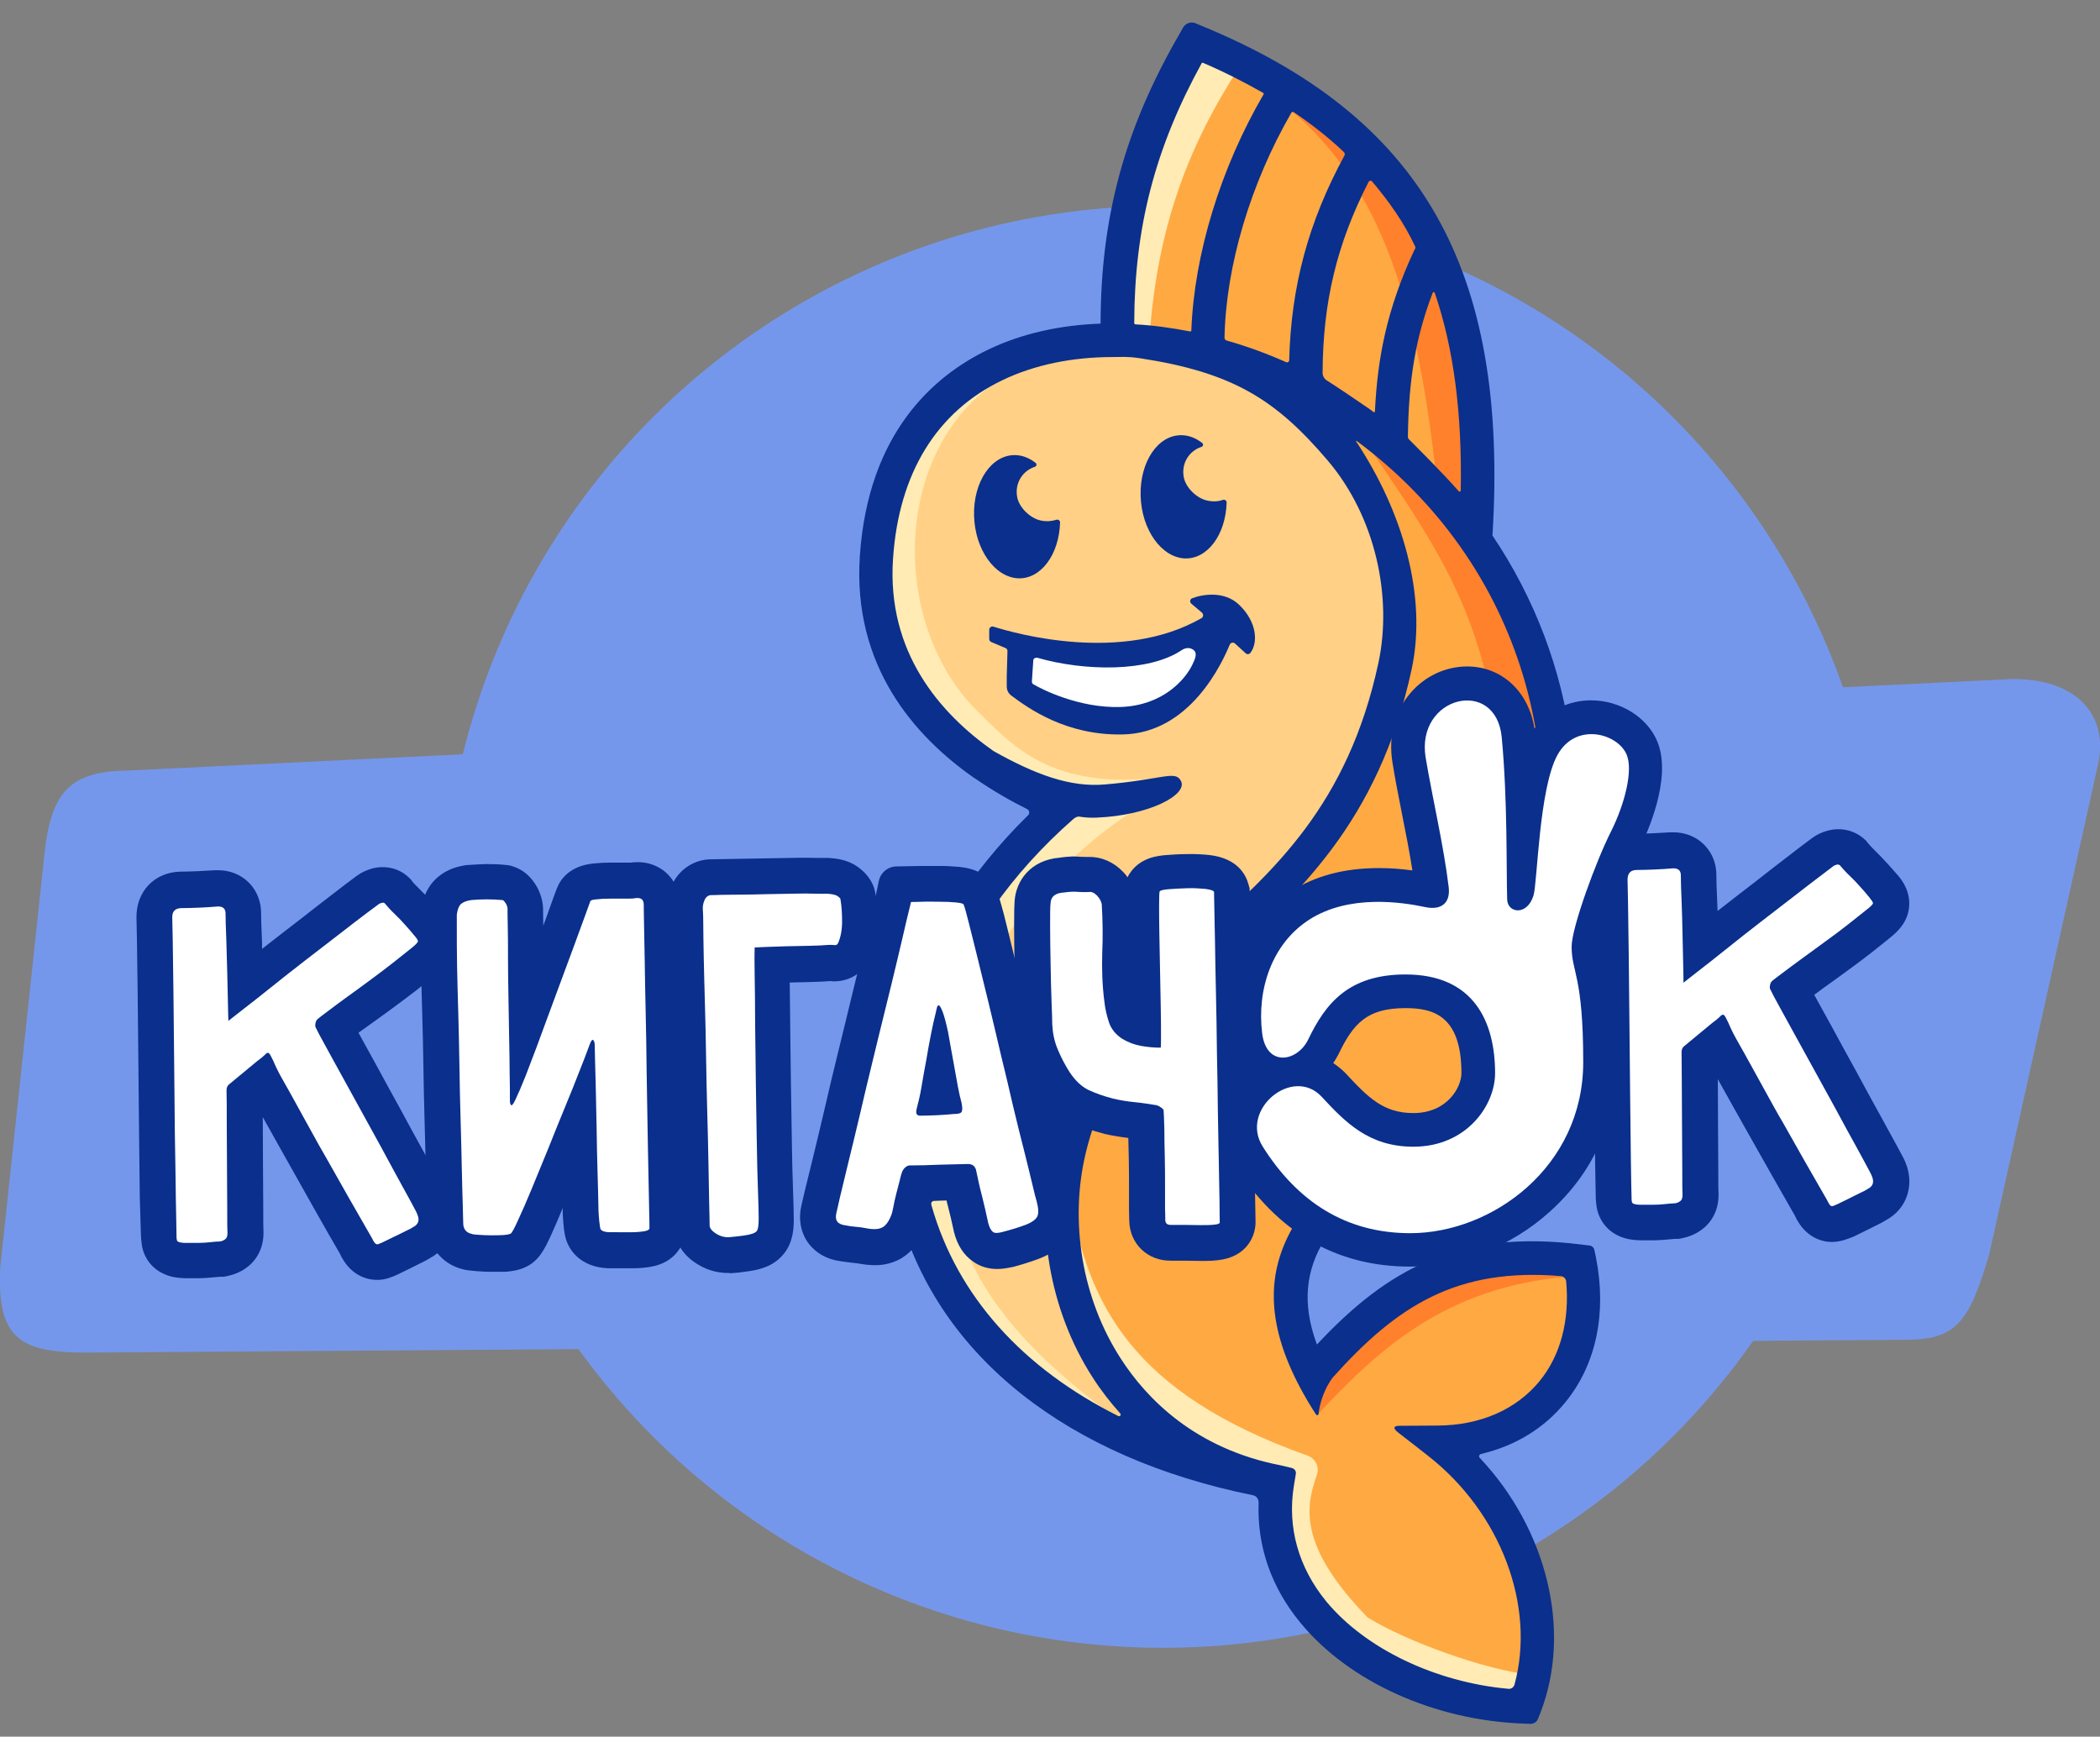 <?xml version="1.0" encoding="UTF-8"?> <!-- Generator: Adobe Illustrator 26.3.1, SVG Export Plug-In . SVG Version: 6.00 Build 0) --> <svg xmlns="http://www.w3.org/2000/svg" xmlns:xlink="http://www.w3.org/1999/xlink" id="_Слой_1" x="0px" y="0px" viewBox="0 0 886.3 733" style="enable-background:new 0 0 886.3 733;" xml:space="preserve"><rect x="0" y="0" width="886.3" height="733" fill="#808080" stroke="none"/> <style type="text/css"> .st0{fill:#7597EB;} .st1{fill:#FFA943;} .st2{fill:#FFEBB3;} .st3{fill:#FFD085;} .st4{fill:#FF812C;} .st5{fill:#0A2F8C;} .st6{fill:#FFFFFF;} </style> <g> <circle class="st0" cx="490.8" cy="391.2" r="304.3"></circle> <path class="st0" d="M803.6,565.5L36,570.9c-28.3,0-37.3-6.7-35.9-35.9l18.6-173.9c2.8-27.5,11.2-35.6,35.9-35.9l795-38.6 c28.1,0,40.2,16.3,35.9,35.9c-6.8,30.6-46,207.1-46,207.1C830.8,559,825.2,565.5,803.6,565.5L803.6,565.5z"></path> <g> <path class="st1" d="M468.4,144.1c7.7-65.5-1.4-81.1,43.2-128.4c76.6,49,115.8,105.2,109.7,205.8 C578.2,179.1,461.2,205.8,468.4,144.1z"></path> <path class="st1" d="M543.4,157c123.8,64.4,148.3,208.5,74.1,298.1c-65.5,58-85.2,77.5-65.4,131c27.4-40.6,58.7-62,113.4-52 c2.8,36.4-5.7,69.6-57.9,74.5c35,26.7,46.7,71.1,33.9,108.3c-100.2-11.4-100.7-51.6-101-93c-62.3-21-115.8-79-88.6-140.7 c28.7-65.2,120.5-132.7,129.4-175.4C590.6,263.2,604,229.4,543.4,157L543.4,157z"></path> <path class="st2" d="M525,25.5c-24.7,36.8-36.3,72-39.7,114.6c-4.9-0.2-14.7,4.4-14.6-0.5c0.7-59.4,21.6-102.9,33.5-122.3 C511.2,20.1,518.1,22.8,525,25.5L525,25.5z"></path> <path class="st3" d="M449.1,340.2c-60.3-16.2-82.5-51-81.4-96.3c1.9-76.6,46.5-114.6,131.8-94.6c83,19.5,100.6,70.9,83.9,144.1 c-21.8,95.7-118.2,111.8-136.6,195.7c-11.8,53.9,14.5,130.6,95.6,127.2C451,631.7,380,540.7,382.4,468.1 C384.9,390.2,407.1,398.6,449.1,340.2L449.1,340.2z"></path> <path class="st2" d="M481.1,340.6c-38.7,23.3-87.8,78.2-82,150.7c4.6,58.8,46.1,89.5,96.6,125.1c-66.7-36.5-98-34.1-108.8-106 c-10.6-70.9-1.7-113.2,62.8-164.9C459.6,340.3,470.8,343,481.1,340.6L481.1,340.6z"></path> <path class="st2" d="M418,163c-40.4,30.1-41.7,98-7.8,134.8c17.2,17,32.6,35.9,80.9,30.3c-23.2,7.4-33.5,17.7-68.8,2 C348.2,297.3,354.3,184.9,418,163L418,163z"></path> <path class="st2" d="M539.2,628.9c-77.3-26.7-97.2-94.3-87.5-123.4c7.5,45,26.2,82.6,100.2,108.9c3.3,1.2,5,4.7,3.9,8 c-4.5,13.1-8.5,29.5,21.4,60.3c16.5,10.2,50.4,22.4,69.2,24.2c-3.6,3.7-2,9.3-4.8,13.4C587.8,717.3,531.1,674.3,539.2,628.9 L539.2,628.9z"></path> <path class="st4" d="M522.6,31.8c63.2,33.1,76.3,105.4,83.7,170.4c6,4.4,12.3,13.1,18.2,17.6C622.9,145.4,608.1,76.7,522.6,31.8 L522.6,31.8z"></path> <path class="st4" d="M555.9,597.3c25.2-27,53.5-54.1,106.2-58.5c-54-11.4-92.7,28.3-105.4,46C558.9,581.7,554.5,592.6,555.9,597.3 L555.9,597.3z"></path> <path class="st4" d="M567.6,174.1c46.1,66.4,60.8,87,68.6,168.9c0.9,18.9,7.4,27.1,13.3,47.1c3.6-25.3,9.1-35,1.6-75.7 C638.4,246.2,622.8,222.4,567.6,174.1L567.6,174.1z"></path> <path class="st5" d="M673.6,530.9l-0.7-3.3c-0.2-1-1-1.8-2.1-1.9l-3.3-0.4c-51.8-6.5-81.8,10.2-111.7,42.2 c-13.2-35.7,8.8-55,37.6-80.1c22.5-19.6,48-41.9,59.7-76.3c22.1-64.9,12.6-132-23.3-185.2h0.1C636.8,113.3,600,49,506.9,10.8 l-2.4-1c-1.9-0.8-4,0-5.1,1.7l-1.3,2.3c-23.4,40.3-33.5,77.4-33.6,122.8c-17.2,0.6-33.4,4.2-47.5,11 c-22.7,10.9-50.6,34.9-54.1,87.1c-3.1,46.2,22.8,75.9,48.3,93.7l0,0c0.2,0.1,0.3,0.2,0.5,0.3c7.6,5.2,15.1,9.5,21.8,12.8 c1,0.5,1.2,1.9,0.4,2.6c-49.5,48.6-70.2,112.2-54.3,168.7c16.9,59.8,71,102.5,149.2,118.3c1.5,0.3,2.4,1.6,2.4,3.1 c-0.7,18.4,5.3,35.8,17.7,50.8c20.5,24.9,56.6,41.2,94.4,42.5l2.6,0.1c1.4,0,2.7-0.8,3.2-2.1l1-2.5c13.5-34.8,2.7-77.7-25.6-107.7 c-0.5-0.5-0.2-1.4,0.5-1.6c14.5-3.4,26.8-10.9,35.7-21.9C673.6,576,678.2,554.4,673.6,530.9L673.6,530.9z M615.7,207.4 c-6.5-7.5-18.8-19.7-21.1-22c-0.2-0.2-0.4-0.6-0.4-1c0.3-24.4,3.3-42.1,10.5-60.9c0.1-0.3,0.6-0.3,0.8,0 c8.1,23.6,11.6,51.2,11,83.6C616.4,207.5,615.9,207.7,615.7,207.4L615.7,207.4z M516.8,142.5c0.6-30.2,10.9-64.9,28.2-94.9 c0.2-0.4,0.7-0.5,1.1-0.2c7.7,5.2,14.8,10.8,21.1,16.8c0.4,0.4,0.5,1,0.2,1.5c-15.2,28-22.5,55.1-23.3,86.4c0,0.6-0.7,1-1.2,0.8 c-8.3-3.7-16.8-6.8-25.3-9.2C517.1,143.5,516.8,143,516.8,142.5z M558.2,157.4c0.1-29.8,6-54.5,19.4-80.6c0.3-0.6,1.1-0.7,1.5-0.2 c7.1,8.4,13.5,17.4,18.2,27.5c0.1,0.3,0.1,0.5,0,0.8c-0.2,0.4-0.4,0.7-0.4,0.7c-11.7,25-15.5,45.7-16.6,67.7 c0,0.8-0.3,0.9-0.9,0.4s-1.1-0.8-1.6-1.2c-5.5-3.8-14.4-9.8-18.1-12.1C558.8,159.7,558.2,158.6,558.2,157.4L558.2,157.4z M507.7,26.5c9.1,3.9,17.5,8.2,25.4,12.7c0.2,0.1,0.3,0.4,0.2,0.6c-18.2,31.2-29.3,67.6-30.5,99.7c0,0.2-0.2,0.4-0.5,0.4 c-7.8-1.5-15.5-2.6-23.1-3c-0.3,0-0.5-0.3-0.5-0.6c0.1-40.4,8.8-73.8,28.4-109.5C507.2,26.5,507.5,26.4,507.7,26.5L507.7,26.5z M393.2,509c-15.5-54.8,7.4-117.4,59.8-163.3c0,0,1.4-1.3,2.7-1c2.4,0.4,4.8,0.5,7.1,0.4c22.2-0.9,38.7-9.7,35.6-15.5 c-2.4-4.6-7.6-0.6-32,1.5c-14.7,1.3-29.5-4.2-47.1-14.1c-22.5-15.8-45.1-41.6-42.4-81.2c2.4-36,18.4-62,46.1-75.3 c13.7-6.6,29.7-9.8,46.7-9.8c3.8,0,6-0.3,11.4,0.5c39.2,6,57.3,17.4,79.2,43.1c20.5,24.1,27.3,57.9,21.5,85.3 c-12.9,60.2-44.4,88.2-74.9,115.4c-26.9,24-52.4,46.6-62.4,88.3c-7.9,33-1.7,69.6,16.6,98c3.5,5.5,7.5,10.6,11.7,15.3 c0.5,0.5-0.1,1.4-0.8,1.1C431.6,577.5,404,547,393.2,509L393.2,509z M649.8,582.9c-9.8,12-25,18.7-43,18.8c0,0-13.6,0.1-16.2,0.1 c-2.7,0-2.7,1.2-0.3,3s12.2,9.5,12.2,9.5c31,24.1,45.7,63.7,36.7,96.7c-0.3,1.2-1.5,2-2.7,1.8c-30.7-2.8-60.2-16.9-76.7-36.8 c-11.8-14.4-16.6-31.4-13.7-49l0.8-4.9c0.2-1.1-0.5-2.2-1.7-2.5l-4.6-1.1c-36.3-7-56.8-28.3-67.6-45.1 c-16.3-25.2-21.8-57.8-14.7-87c9-37.4,31.8-57.6,58.1-81c30.7-27.3,65.5-58.3,79.4-123c6.6-31-3.9-66.6-23.4-96 c-0.2-0.2-0.1-0.5,0.3-0.2c69.2,51.4,95.1,138,67.1,220.3c-10.5,30.8-33.4,50.9-55.6,70.2c-35,30.6-68.1,59.4-28.8,120.3 c0.3,0.5,1.1,0.3,1.1-0.2c0.3-3,1.6-9.5,6-15.4c27.3-30.5,52.5-46.4,96.2-42.8c1.2,0.1,2.1,1,2.3,2.2 C662.5,557.2,658.7,572,649.8,582.9L649.8,582.9z"></path> <path class="st5" d="M439.3,219.7c-4.5-0.9-9.2-5.5-10-9.9c-1.1-5.9,2.3-11.1,7.5-12.8c0.7-0.2,0.9-1.2,0.2-1.7 c-2.5-1.9-5.3-3.1-8.3-3.2c-10.1-0.4-18,11.2-17.6,25.6c0.4,14.3,8.8,26,18.7,26.4c9.6,0.3,17.2-10.1,17.6-23.6 c0-0.8-0.8-1.4-1.6-1.1C443.8,220,441.6,220.2,439.3,219.7L439.3,219.7z"></path> <path class="st5" d="M509.6,211.3c-4.5-0.9-9.2-5.5-10-9.9c-1.1-5.9,2.3-11.1,7.5-12.8c0.7-0.2,0.9-1.2,0.2-1.7 c-2.5-1.9-5.3-3.1-8.3-3.2c-10.2-0.4-18,11.2-17.6,25.6c0.4,14.3,8.8,26,18.7,26.4c9.6,0.3,17.2-10.1,17.6-23.6 c0-0.8-0.8-1.4-1.6-1.1C514.1,211.7,511.9,211.8,509.6,211.3L509.6,211.3z"></path> <path class="st5" d="M419.3,264.5c9.5,3,54.4,15.6,87.8-3.6c0.8-0.5,0.9-1.6,0.2-2.3l-4.5-3.8c-0.8-0.7-0.6-2,0.4-2.3 c4.1-1.6,13.5-3.3,19.8,2.8c7.6,7.3,8,16.1,4.7,20.3c-0.5,0.6-1.4,0.7-2,0.1l-4.5-4.1c-0.7-0.6-1.8-0.4-2.2,0.5 c-3.1,7.5-16.7,37.5-45.4,37.9c-23.5,0.4-39.3-10.8-46.9-16.5c-0.9-0.7-1.8-2-1.8-3.7s0-4.4,0-4.4l0.3-10.6c0-0.6-0.3-1.1-0.9-1.3 l-5.9-2.5c-0.5-0.2-0.9-0.7-0.9-1.3v-3.9C417.5,264.9,418.4,264.2,419.3,264.5L419.3,264.5z"></path> <path class="st6" d="M436.1,278.7l-0.6,9c0,0.4,0.2,0.9,0.6,1.1c3.3,2,19.3,10.2,36.9,9.6s27.2-11.4,30.3-18c1-2.1,2.2-4.6,0.5-6 c-2.5-2-5.2,0.1-5.2,0.1c-13.8,9.2-40.8,8.9-60.9,3.1C436.9,277.5,436.1,278,436.1,278.7L436.1,278.7z"></path> </g> <circle class="st1" cx="589.7" cy="446.3" r="45"></circle> <g> <path class="st5" d="M159.4,540.2c-5.7,0.1-10.9-2.8-14.2-7.9c-0.6-0.9-1.2-1.9-1.6-2.9c-6.8-11.7-12.9-22.6-18.4-32.4 c-2.4-4.2-4.8-8.5-7.2-12.8c-2.4-4.3-4.6-8.2-6.6-11.8c-0.2-0.3-0.3-0.6-0.5-0.9c0,0.7,0.1,14.4,0.1,20.8c0,6.4,0.1,12.2,0.1,17.6 c0,5.2,0,8.6,0.1,10.2c0.1,6.3-2.6,11.8-7.5,15.2c-2.4,1.7-5.2,2.8-8.2,3.4l-1.2,0.2l-1.2,0c-0.1,0-0.7,0-2.6,0.2 c-2.2,0.2-4.4,0.4-6.6,0.4c-2.1,0-4,0-5.8,0c-3.9-0.1-6.7-0.7-9.3-2c-4.7-2.2-8-6.5-8.9-11.8c-0.2-1.2-0.3-2.5-0.4-3.8L59,505.4 c-0.1-7.8-0.2-16.6-0.3-26.4l-0.3-30.7c-0.1-10.7-0.2-20.5-0.3-29.3c-0.1-8.8-0.2-16.2-0.3-22.1l-0.2-9.5 c-0.2-11.1,7.6-19.3,18.6-19.5c2.4,0,4.8-0.1,7.3-0.2c2.5-0.1,5-0.3,7.3-0.4l0.4,0h0.4c5.3-0.1,10.1,1.8,13.6,5.4 c3.3,3.4,5.1,8.1,5,13.1c0,2.2,0.1,5.4,0.3,9.6c0.1,1.7,0.1,3.4,0.1,5.1c2.9-2.3,5.9-4.6,9-7c5.2-4,10-7.7,14.3-11.1 c4.4-3.4,8.2-6.3,11.3-8.7c2.7-2,4.2-3.2,5.2-3.9c2-1.5,4.3-2.6,6.9-3.3c1.3-0.3,2.6-0.5,3.9-0.5c4.4-0.1,8.4,1.5,11.5,4.5 l0.7,0.7l0.6,0.8c0.4,0.6,1.3,1.5,2.8,3c1.9,1.9,3.7,3.7,5.4,5.6c1.5,1.7,2.9,3.2,4,4.5c1.6,1.8,5.1,6,5.2,12.1 c0.1,8.1-5.5,12.6-8.6,15.1c-2,1.6-4.5,3.6-7.5,6c-3.1,2.4-6.5,4.9-10,7.5c-3.5,2.6-6.9,5-10.1,7.3c-1.4,1-2.7,1.9-3.9,2.8 l7.6,13.8c3.1,5.7,6.4,11.8,9.9,18.1c3.4,6.3,6.6,12.2,9.6,17.6c3,5.5,5.5,10,7.5,13.7c2.9,5.3,3.6,6.7,4,7.8 c3.8,9.4,0.4,19.4-8.4,24.1c-1.1,0.7-2.4,1.4-4.1,2.2l-4.8,2.4c-1.8,0.9-3.5,1.7-4.9,2.4C165.4,539,162.7,540.2,159.4,540.2 L159.4,540.2z"></path> <path class="st6" d="M96.4,430.9c0.7-0.6,2.8-2.2,6.1-4.8c3.4-2.6,7.3-5.7,11.8-9.3c4.5-3.6,9.4-7.5,14.6-11.5 c5.2-4,10-7.7,14.4-11.1c4.4-3.4,8.1-6.3,11.2-8.6c3.1-2.3,4.8-3.6,5.1-3.8c0.3-0.3,0.8-0.5,1.4-0.7c0.7-0.2,1.1-0.1,1.4,0.2 c1.1,1.3,2.4,2.8,4.1,4.4s3.2,3.2,4.6,4.8c1.4,1.6,2.7,3,3.7,4.3c1.1,1.2,1.6,2.1,1.6,2.5s-1,1.5-2.9,3c-2,1.6-4.4,3.5-7.3,5.8 c-2.9,2.3-6.1,4.7-9.6,7.3s-6.8,5-10,7.3c-3.1,2.3-5.9,4.3-8.1,6c-2.3,1.7-3.7,2.8-4.3,3.3c-0.4,0.3-0.8,0.8-1,1.6 c-0.2,0.8-0.2,1.3-0.1,1.8c0.6,1.3,2.1,4.2,4.5,8.5c2.4,4.3,5.1,9.4,8.3,15.1c3.1,5.7,6.4,11.7,9.9,18s6.7,12.2,9.6,17.6 s5.5,10,7.5,13.7c2,3.7,3.1,5.7,3.2,6.2c1.1,2.5,0.5,4.3-1.7,5.4c-0.7,0.5-1.9,1.1-3.4,1.8c-1.5,0.8-3.2,1.6-4.9,2.4 c-1.7,0.8-3.2,1.6-4.5,2.2c-1.3,0.6-2.1,0.9-2.4,0.9c-0.4,0-0.9-0.3-1.4-1.1c-0.3-0.4-0.5-0.9-0.7-1.3 c-6.9-11.9-13.1-22.9-18.8-33c-2.4-4.2-4.9-8.5-7.2-12.8s-4.6-8.2-6.5-11.8c-2-3.6-3.7-6.7-5.2-9.3c-1.5-2.6-2.4-4.5-2.9-5.5 c-0.9-2.1-1.6-3.6-2.1-4.5c-0.5-1-0.9-1.5-1.2-1.5c-0.4-0.1-0.9,0.2-1.5,0.9c-0.7,0.7-1.7,1.5-3.2,2.6c-2.1,1.7-4,3.3-5.8,4.8 s-3.8,3.1-5.8,4.8c-0.9,0.6-1.3,1.5-1.3,2.7c0.1,3.1,0.1,7.7,0.1,13.8s0.1,12.3,0.1,18.7c0,6.4,0.1,12.2,0.1,17.5 c0,5.3,0,8.8,0.1,10.4c0,1.2-0.3,2-1,2.5c-0.7,0.5-1.4,0.8-2.3,0.9c-0.9,0-2.2,0.1-3.9,0.3c-1.7,0.2-3.5,0.3-5.3,0.3 c-1.9,0-3.6,0-5.1,0c-1.6,0-2.6-0.2-3.2-0.5c-0.3-0.1-0.5-0.4-0.6-0.9s-0.1-0.9-0.1-1.3c-0.1-3.3-0.1-8.8-0.3-16.5 c-0.1-7.8-0.2-16.5-0.4-26.3c-0.1-9.8-0.2-20-0.3-30.7c-0.1-10.7-0.2-20.4-0.3-29.3c-0.1-8.9-0.2-16.3-0.3-22.2s-0.2-9.1-0.2-9.5 c-0.1-2.7,1.2-4,3.7-4.1c2.5,0,5.1-0.1,7.8-0.2c2.7-0.1,5.2-0.3,7.8-0.5c2.2,0,3.3,1,3.2,3.3c0,2.2,0.1,5.6,0.3,10.2 c0.1,4.6,0.3,9.3,0.4,14.2c0.1,4.9,0.2,9.3,0.3,13.3S96.3,429.8,96.4,430.9L96.4,430.9z"></path> <path class="st5" d="M209.9,536.8c-1.1,0-2.1,0-3.2,0c-2.1,0-4-0.2-5.8-0.3c-2.5-0.2-4.2-0.4-5.7-0.8c-8.9-2.3-14.7-9.7-14.9-19 c0-1-0.1-3.5-0.2-7.5c-0.1-4.2-0.3-9.3-0.4-15.6c-0.1-6-0.3-12.8-0.5-20.2c-0.2-7.5-0.4-15.2-0.5-23c-0.1-7.7-0.3-15.3-0.5-22.6 c-0.2-7.5-0.4-14.1-0.5-20c-0.1-6.1-0.1-11-0.1-14.8c0-3.7,0-5.8,0-6.4l0-1.1l0.1-1.1c0.7-5.6,2.8-10.2,6.3-13.5 c3.2-3,7.2-4.9,12.4-5.7l0.5-0.1l0.6,0c2.4-0.2,5-0.3,7.6-0.4c3,0,5.9,0.1,8.7,0.4l1.4,0.2l1.3,0.4c4.2,1.3,7.6,4.2,10.1,8.6 c2.2,4,2.7,7.7,2.6,10.5l0.1,5.9c1.3-3.6,2.5-6.7,3.4-9.4c1.5-4.1,2-5.6,2.4-6.5c1.5-3.8,5.4-9.2,15-10.3c2.1-0.2,4.5-0.4,7-0.4 c2.3,0,4.6,0,6.9,0c0.5,0,1,0,1.4,0c0.2,0,0.3,0,0.5,0l0.2,0c0.9-0.1,1.8-0.2,2.7-0.2c4-0.1,7.8,1.1,10.9,3.3 c2.7,1.9,7.1,6.4,7.2,14.7l2.4,136.4c0.1,6.9-4.4,14.7-14.8,16.4c-2.3,0.4-4.7,0.6-7.5,0.6c-2.2,0-4.4,0-6.4,0c-1.5,0-2.5,0-3.1,0 h-0.5l-0.5,0c-11.2-0.5-16.7-7.4-18-13.7c-0.3-1.4-0.7-3.6-1-9.3l0-0.3c0,0,0-1.5,0-2.1c-1.9,4.6-3.6,8.5-5.1,11.8 c-2.4,5.2-4.9,10.6-10.8,13.2c-3,1.4-6.1,1.7-8.5,1.9C212.1,536.8,211,536.8,209.9,536.8L209.9,536.8z"></path> <path class="st6" d="M220.6,457.1c0.6-1.3,1.7-4.1,3.3-8.4c1.6-4.2,3.5-9.1,5.5-14.7c2-5.5,4.2-11.4,6.5-17.6 c2.3-6.2,4.4-11.8,6.3-17c1.9-5.1,3.5-9.5,4.8-13.1c1.3-3.6,2-5.5,2.1-5.8c0.1-0.5,1-0.8,2.6-0.9c1.6-0.2,3.5-0.3,5.7-0.3 c2.1,0,4.3,0,6.3,0c2.1,0,3.5,0,4.4-0.2c1.2-0.2,2.1,0,2.7,0.4c0.6,0.4,0.9,1.3,0.9,2.6c0,0.6,0,3,0.1,7.2s0.2,9.5,0.3,16 c0.1,6.4,0.2,13.7,0.4,21.7s0.3,16.1,0.4,24.4c0.1,8.3,0.3,16.4,0.4,24.3c0.1,7.9,0.3,15,0.4,21.2s0.2,11.3,0.3,15.2 c0.1,3.9,0.1,6,0.1,6.3c0,0.6-0.7,1-2.2,1.3c-1.5,0.2-3.2,0.4-5.2,0.4c-2,0-3.9,0-5.8,0c-1.9,0-3.1-0.1-3.7,0 c-2.4-0.1-3.7-0.7-3.9-1.8c-0.2-1.1-0.5-3.4-0.7-7c-0.1-4.7-0.2-10.2-0.4-16.3c-0.2-6.1-0.3-12.4-0.4-18.9 c-0.1-6.4-0.3-12.7-0.4-18.9c-0.2-6.1-0.3-11.6-0.4-16.3c0-0.3-0.1-0.7-0.2-1.2c-0.2-0.5-0.4-0.8-0.7-0.8s-0.7,0.6-1.2,1.9 c-0.5,1.3-0.9,2.3-1.2,3.2c-0.4,1.2-1.5,3.9-3.1,8c-1.6,4.2-3.6,9.1-5.9,14.7s-4.7,11.5-7.2,17.8c-2.6,6.3-4.9,12-7.1,17.3 c-2.2,5.3-4.1,9.7-5.8,13.3c-1.6,3.6-2.7,5.5-3.1,5.6c-0.6,0.3-1.7,0.5-3.3,0.6c-1.6,0.1-3.3,0.1-5.1,0.1s-3.5-0.1-5-0.2 c-1.6-0.1-2.6-0.2-3-0.4c-2.4-0.5-3.6-2.1-3.6-4.6c0-1-0.1-3.6-0.2-7.8c-0.1-4.1-0.3-9.2-0.4-15.3s-0.3-12.8-0.5-20.3 c-0.2-7.5-0.4-15.1-0.5-22.9s-0.3-15.4-0.5-22.8c-0.2-7.4-0.4-14-0.5-19.9s-0.1-10.7-0.1-14.5c0-3.8,0-6.1,0-6.7 c0.3-2.1,0.8-3.5,1.7-4.4c0.9-0.8,2.3-1.4,4.4-1.7c2.1-0.2,4.3-0.3,6.6-0.3c2.3,0,4.5,0.1,6.6,0.3c0.5,0.1,0.9,0.7,1.5,1.6 c0.5,1,0.7,1.8,0.6,2.5c0,0.7,0,3,0.1,6.8s0.1,8.3,0.1,13.5c0,5.3,0.1,11,0.2,17.1c0.1,6.2,0.2,12,0.3,17.5 c0.1,5.5,0.2,10.4,0.2,14.4c0.1,4.1,0.1,6.8,0.1,8.1c0,0.4,0,1.4,0,2.9c0,1.5,0.3,2.2,0.7,2.2s1.2-1.2,2.2-3.6 C219,461,219.9,458.9,220.6,457.1L220.6,457.1z"></path> <path class="st5" d="M307.6,537.3c-5.3,0.1-10.5-1.6-15-4.9c-5.6-4.1-7.5-9.2-8.1-12.7l-0.2-1l-0.5-27.4 c-0.1-6.4-0.3-13.5-0.5-21.2c-0.2-7.8-0.4-15.7-0.5-23.6c-0.1-7.8-0.3-15.4-0.5-22.7c-0.2-7.5-0.4-14.1-0.5-19.9l-0.4-20.2 c-0.1-3.9,0.9-7.7,2.7-11.2c3.2-6,9.2-9.7,15.8-9.8l34.5-0.6c3.6-0.1,6.8-0.1,9.5,0c2.4,0,3.9,0,4.6,0h0.5l0.5,0 c3.3,0.2,8.1,0.7,12.4,3.7c5.3,3.8,7.1,8.1,7.6,11.6c0.6,3.5,0.9,7.5,0.9,11.8c0,5.7-1,10.8-3.1,15.3l-0.2,0.3 c-2.7,5.7-8.4,9.3-14.7,9.4c-0.6,0-1.2,0-1.8-0.1c-0.1,0-0.2,0-0.3,0c-2.3,0.2-5.1,0.3-8.6,0.4l-8.4,0.2c0.1,5.1,0.1,11,0.2,17.5 c0.1,7.8,0.2,16.1,0.3,24.8l0.4,25c0.1,8.1,0.3,14.7,0.5,20.3c0.2,6,0.3,9.8,0.3,11.6c0.1,4.6-0.3,10.5-4.2,15.3 c-4.3,5.4-10.6,6.8-15.2,7.4c-2.5,0.4-5,0.7-7.6,0.8C308.1,537.3,307.8,537.3,307.6,537.3L307.6,537.3z"></path> <path class="st6" d="M296.6,383.4c0-1.3,0.3-2.6,0.9-3.8c0.6-1.2,1.6-1.8,2.8-1.8c0.4,0,1.8,0,4.1-0.1c2.3,0,5.1-0.1,8.5-0.1 s7-0.1,10.9-0.2c3.9-0.1,7.5-0.1,11-0.2c3.5-0.1,6.5-0.1,9.1,0s4.3,0,5,0c2.2,0.1,3.8,0.5,4.6,1c0.8,0.6,1.2,1,1.2,1.3 c0.5,2.8,0.7,6,0.7,9.5s-0.6,6.6-1.7,9.1c-0.3,0.6-0.8,0.9-1.5,0.8c-0.8-0.1-1.5-0.1-2.2-0.1c-2.1,0.2-4.8,0.3-8.2,0.4 s-6.8,0.1-10.1,0.2s-6.3,0.2-8.8,0.3c-2.5,0.1-4,0.2-4.4,0.2c-0.1,1.9-0.1,5.8,0,11.7s0.2,12.7,0.2,20.5c0.1,7.8,0.2,16.2,0.3,25 s0.3,17.1,0.4,25c0.1,7.8,0.3,14.7,0.5,20.5c0.2,5.8,0.3,9.7,0.3,11.4c0,3-0.2,4.9-0.9,5.7s-2.5,1.4-5.4,1.8 c-2.1,0.3-4.2,0.5-6.3,0.7c-2.1,0.1-4.2-0.6-6.1-2c-1.2-0.9-1.9-1.8-2-2.8c0-1.8-0.1-5-0.2-9.7c-0.1-4.7-0.2-10.2-0.3-16.7 c-0.1-6.4-0.3-13.5-0.5-21.3c-0.2-7.8-0.4-15.6-0.5-23.4c-0.1-7.8-0.3-15.5-0.5-22.9c-0.2-7.4-0.4-14-0.5-19.8s-0.2-10.5-0.2-14.2 S296.6,383.7,296.6,383.4L296.6,383.4z"></path> <path class="st5" d="M421.2,535.6c-3.9,0.1-7.6-1-10.6-3.2c-3.9-2.7-6.6-6.9-8-12.5l-0.1-0.5c-0.8-3.7-1.6-7.2-2.5-10.6 c-0.2-0.7-0.4-1.4-0.5-2.1c-0.7,0-4,0.1-5.7,0.2c-0.2,0.2-0.5,0.4-0.7,0.6c-0.5,2-0.9,3.7-1.2,5.3c-0.5,2.4-0.9,4-1.5,5.5 c-2.5,6.5-6.3,11-11.3,13.5c-2.9,1.4-6.1,2.2-9.7,2.2c-2.1,0-4.2-0.2-6.5-0.6c-1-0.2-2-0.3-3-0.4c-1.7-0.2-3.5-0.4-5.3-0.7 c-7.9-1.1-12-5.5-13.8-8.1c-3-4.5-3.9-10-2.5-15.7l1.5-6.4c0.9-3.8,2.1-8.7,3.6-14.7c1.4-5.8,3-12.4,4.7-19.7 c1.7-7.4,3.5-15,5.4-22.7c1.9-7.8,3.8-15.4,5.6-23c1.8-7.3,3.5-14.2,4.9-20.4c1.5-6.3,2.7-11.6,3.8-16c1.3-5.5,1.7-7.4,1.9-8 l1.2-5.7c0.7-3.6,3.9-6.2,7.5-6.2l10.5-0.2c2.5,0,5.1,0,7.9,0c3.1,0,5.7,0.2,8.1,0.4c10.2,1,14.3,6.2,16,10.6 c0.5,1.4,1.2,3.5,2.8,9.5c1,4.1,2.3,9.1,3.7,15c1.4,5.9,3,12.3,4.7,19.3c1.7,7,3.4,14.2,5.1,21.5c1.8,7.3,3.5,14.5,5.2,21.5 c1.7,6.9,3.2,13.2,4.6,18.8c1.5,5.8,2.6,10.7,3.5,14.6c0.9,4,1.3,5.2,1.4,5.6l0.1,0.4l0.2,0.6c1.7,6.3,1.6,11.7-0.3,16.2 c-3.4,8.1-11.4,11-14,12c-3.3,1.2-6.8,2.3-10.2,3.2C425.3,535.2,423.2,535.6,421.2,535.6L421.2,535.6z"></path> <path class="st6" d="M384.5,380.7c0.7,0,2.3,0,4.7-0.1s4.9,0,7.4,0c2.6,0,4.9,0.1,6.9,0.3s3.1,0.5,3.2,0.9 c0.5,1.2,1.2,3.8,2.2,7.8c1,4.1,2.3,9,3.7,14.8c1.4,5.8,3,12.2,4.7,19.2c1.7,7,3.4,14.2,5.1,21.5c1.8,7.3,3.5,14.5,5.1,21.5 c1.7,7,3.2,13.3,4.7,19c1.4,5.7,2.6,10.4,3.5,14.3c0.9,3.8,1.5,6.2,1.8,7.1c0.8,3,0.9,5.1,0.3,6.4c-0.6,1.3-2.3,2.6-5.3,3.7 c-3,1.1-6,2-9.1,2.8c-2.1,0.6-3.5,0.7-4.3,0.1c-0.8-0.6-1.5-1.8-2-3.7c-0.8-3.8-1.7-7.6-2.6-11.3c-1-3.7-1.8-7.5-2.6-11.3 c-0.5-1.6-1.6-2.4-3.4-2.4c-3.9,0.1-7.9,0.2-12.2,0.3c-4.3,0.2-8.4,0.3-12.4,0.3c-0.6,0-1.2,0.3-1.8,0.8c-0.6,0.5-1,1.1-1.3,1.7 c-0.3,0.8-0.7,2-1.1,3.9c-0.5,1.9-1,3.8-1.5,5.8c-0.5,2-0.9,3.8-1.2,5.5c-0.3,1.6-0.6,2.6-0.7,2.9c-1.1,3-2.5,4.9-4,5.6 c-1.5,0.8-3.8,0.9-6.8,0.3c-1.5-0.3-2.9-0.5-4.3-0.6c-1.4-0.1-2.9-0.3-4.3-0.6c-3.4-0.4-4.7-2.1-3.9-5.3c0.1-0.6,0.7-2.8,1.5-6.6 c0.9-3.8,2.1-8.6,3.5-14.5c1.5-5.9,3-12.5,4.8-19.9c1.7-7.4,3.5-14.9,5.4-22.7c1.9-7.7,3.7-15.4,5.6-22.9c1.9-7.5,3.5-14.4,5-20.6 c1.5-6.2,2.7-11.5,3.7-15.8C383.5,384.9,384.2,382,384.5,380.7L384.5,380.7z M395,427.2c-0.7,2.7-1.4,5.8-2.1,9.4s-1.4,7.2-2,11 c-0.7,3.8-1.4,7.5-2,11.2s-1.4,6.8-2.1,9.5c-0.4,1.8,0.2,2.7,1.8,2.6c2.1,0,4.4-0.1,6.9-0.2c2.5-0.1,4.8-0.3,6.9-0.5 c2.1,0,3.2-0.3,3.5-1c0.3-0.6,0.3-1.8-0.1-3.8c-0.5-1.8-1-4-1.5-6.6c-0.5-2.7-1-5.4-1.5-8.3c-0.5-2.9-1-5.7-1.5-8.3 c-0.5-2.7-0.9-4.9-1.2-6.7c-0.8-3.7-1.5-6.3-2.1-8c-0.6-1.6-1.1-2.6-1.5-3c-0.4-0.4-0.7-0.2-1,0.5 C395.4,425.7,395.1,426.4,395,427.2L395,427.2z"></path> <path class="st5" d="M508.9,532.2c-0.8,0-1.7,0-2.6,0c-2.2,0-4.5-0.1-6.8-0.1c-2.1,0-3.8,0-5.2,0c-9.9,0.2-17.5-7.1-17.7-16.8 l-0.1-4.7c0-2,0-5.1,0-9.3c0-4,0-8.1-0.1-12.4l-0.2-8.6c-3.4-0.4-6.8-1-10.1-1.7l-0.2-0.1c-4.8-1.2-9.3-2.8-13.1-4.6 c-5.5-2.6-10.2-7-14.2-12.9l-0.1-0.2c-2.5-3.9-4.6-8-6.3-12.2c-1.9-4.8-3-9.9-3.3-15.2l0-0.6c0-1.4-0.1-4.6-0.3-9.4 c-0.2-5-0.3-10.4-0.4-16.2c-0.1-5.8-0.2-11.2-0.2-16.2c0-6.6,0.1-9.1,0.2-10.5c0.5-8.6,6.6-17.5,19.1-18.5 c1.8-0.3,3.5-0.4,5.1-0.5c1.1,0,2.1,0,3.1,0.1c0.6,0,1.5,0.1,3.2,0.1c0.3,0,0.6,0,0.9,0c5.2-0.1,10.3,2.1,14.2,6.1 c0.8,0.8,1.5,1.6,2.1,2.5l0.3-0.7l0.5-0.8c4.5-7,12.2-7.6,15.5-7.9c2.7-0.2,5.6-0.4,8.7-0.4c3.5-0.1,6.7,0.1,9.6,0.4 c11.8,1.4,15.3,8.3,16.4,12.3l0.5,1.8l2.5,140.7c0.1,5.4-3.2,14.8-15.9,16.2C512.4,532.1,510.7,532.2,508.9,532.2L508.9,532.2z"></path> <path class="st6" d="M514.8,516c0,0.4-0.8,0.8-2.4,0.9c-1.6,0.2-3.5,0.2-5.8,0.2c-2.2,0-4.5-0.1-6.8-0.1c-2.3,0-4.2,0-5.7,0 c-1.5,0-2.2-0.6-2.3-2c0-1.3,0-2.9-0.1-4.7c0-1.9,0-4.9,0-9c0-4.1,0-8.3-0.1-12.7c-0.1-4.4-0.2-8.4-0.2-12.2 c-0.1-3.8-0.2-6.3-0.3-7.7c0-0.3-0.3-0.7-1-1.2c-0.7-0.5-1.3-0.8-1.9-1c-3.1-0.5-6.2-1-9.3-1.3c-3.1-0.3-6.2-0.8-9.1-1.5 c-3.9-1-7.3-2.2-10.3-3.6c-3-1.4-5.7-4-8.1-7.6c-2-3.1-3.6-6.3-5-9.6s-2.1-6.8-2.3-10.5c0-1.5-0.1-4.7-0.3-9.7 c-0.2-5-0.3-10.3-0.4-16s-0.2-11-0.2-16c0-5,0-8.1,0.2-9.5c0.1-2.8,2-4.3,5.7-4.5c2.1-0.3,3.8-0.4,5.2-0.3 c1.4,0.1,3.1,0.2,5.2,0.1c1.2-0.2,2.3,0.3,3.5,1.5c1.1,1.2,1.8,2.4,2,3.7c0.4,6.8,0.5,13.7,0.2,20.5c-0.2,6.9,0,13.7,0.9,20.5 c0.3,3,1,5.9,1.9,8.7s2.8,5.2,5.7,7.1c2.4,1.4,4.9,2.4,7.6,2.9s5.5,0.8,8.5,0.8c0.2,0,0.2-1.6,0.2-4.8s0-7.2-0.1-12 c-0.1-4.8-0.2-10-0.3-15.7c-0.1-5.6-0.2-10.8-0.3-15.7s-0.1-8.9-0.1-12.2c0-3.3,0.1-5.1,0.2-5.5c0.3-0.5,1.6-0.8,4-1 c2.4-0.2,5-0.3,7.8-0.4s5.3,0.1,7.6,0.3c2.2,0.3,3.4,0.7,3.6,1.3c0,0.3,0,2.4,0.1,6.3c0.1,3.9,0.2,9,0.3,15.3s0.2,13.4,0.4,21.4 s0.3,16.2,0.4,24.5c0.2,8.4,0.3,16.6,0.4,24.8c0.1,8.2,0.3,15.5,0.4,22c0.1,6.5,0.2,12,0.3,16.4 C514.7,512.4,514.8,515.1,514.8,516L514.8,516z"></path> <path class="st5" d="M773.5,524.2c-5.7,0.1-10.9-2.8-14.2-7.9c-0.6-0.9-1.2-1.9-1.6-2.9c-6.7-11.7-12.9-22.6-18.4-32.4 c-2.4-4.2-4.8-8.5-7.2-12.8c-2.4-4.3-4.6-8.2-6.6-11.8c-0.2-0.3-0.3-0.6-0.5-0.9c0,0.7,0.1,14.4,0.1,20.8c0,6.4,0.1,12.2,0.1,17.6 c0,5.2,0,8.6,0.1,10.2c0.1,6.3-2.6,11.8-7.5,15.2c-2.4,1.7-5.2,2.8-8.2,3.4l-1.2,0.2l-1.2,0c-0.1,0-0.7,0-2.6,0.2 c-2.2,0.2-4.4,0.4-6.6,0.4c-2.1,0-4,0-5.8,0c-3.8-0.1-6.7-0.7-9.3-2c-4.7-2.2-8-6.5-9-11.8c-0.2-1.1-0.3-2.5-0.4-3.8l-0.3-16.5 c-0.1-7.8-0.2-16.6-0.3-26.4l-0.3-30.7c-0.1-10.7-0.2-20.5-0.3-29.3c-0.1-8.8-0.2-16.2-0.3-22.1l-0.2-9.5 c-0.2-11.1,7.6-19.3,18.6-19.5c2.4,0,4.8-0.1,7.3-0.2c2.5-0.1,5-0.3,7.3-0.4l0.4,0h0.4c5.3-0.1,10.1,1.8,13.6,5.4 c3.3,3.4,5.1,8,5,13.1c0,2.2,0.1,5.4,0.3,9.6c0.1,1.7,0.1,3.4,0.2,5.1c2.9-2.3,5.9-4.6,9-7c5.2-4,10-7.7,14.3-11.1 c4.4-3.4,8.2-6.3,11.3-8.7c2.7-2,4.2-3.2,5.2-3.9c2-1.5,4.3-2.6,7-3.3c1.3-0.3,2.6-0.5,3.9-0.5c4.3-0.1,8.4,1.5,11.5,4.4l0.7,0.7 l0.6,0.8c0.5,0.6,1.3,1.5,2.8,3c1.9,1.9,3.7,3.7,5.4,5.6c1.5,1.7,2.8,3.2,4,4.5c1.6,1.8,5.1,6,5.2,12.1c0.1,8.1-5.5,12.6-8.6,15.1 c-2,1.6-4.5,3.6-7.5,6c-3.1,2.4-6.5,5-10,7.5c-3.5,2.6-6.9,5-10.1,7.3c-1.4,1-2.7,2-3.9,2.9l7.6,13.8c3.1,5.7,6.4,11.8,9.9,18.1 c3.4,6.3,6.6,12.2,9.6,17.6c3,5.5,5.5,10,7.5,13.7c2.9,5.3,3.6,6.7,4,7.8c3.8,9.5,0.4,19.4-8.3,24.1c-1.1,0.7-2.4,1.4-4.1,2.2 l-4.8,2.4c-1.8,0.9-3.5,1.7-4.9,2.4C779.6,523,776.9,524.1,773.5,524.2L773.5,524.2z"></path> <path class="st6" d="M710.5,414.8c0.7-0.6,2.8-2.2,6.1-4.8c3.4-2.6,7.3-5.7,11.8-9.3c4.5-3.6,9.4-7.5,14.6-11.5 c5.2-4,10-7.7,14.4-11.1c4.4-3.4,8.1-6.3,11.2-8.6c3.1-2.4,4.8-3.6,5-3.8c0.3-0.3,0.8-0.5,1.4-0.7s1.1-0.1,1.5,0.2 c1.1,1.3,2.4,2.8,4.1,4.4c1.7,1.6,3.2,3.2,4.6,4.8c1.4,1.6,2.7,3,3.7,4.3s1.6,2.1,1.6,2.5s-1,1.5-3,3c-2,1.6-4.4,3.5-7.3,5.8 c-2.9,2.3-6.1,4.7-9.7,7.3s-6.8,5-10,7.3c-3.2,2.3-5.8,4.3-8.1,6c-2.3,1.7-3.7,2.8-4.3,3.3c-0.4,0.3-0.8,0.8-1,1.6 c-0.2,0.8-0.2,1.3-0.1,1.8c0.6,1.3,2.1,4.2,4.5,8.5c2.4,4.3,5.1,9.4,8.3,15.1c3.1,5.7,6.4,11.7,9.9,18s6.7,12.2,9.6,17.6 c3,5.4,5.5,10,7.5,13.7c2,3.7,3.1,5.7,3.2,6.2c1.1,2.5,0.5,4.3-1.7,5.4c-0.7,0.5-1.9,1.1-3.4,1.8s-3.2,1.6-4.8,2.4 c-1.7,0.8-3.2,1.6-4.5,2.2c-1.3,0.6-2.1,0.9-2.4,0.9c-0.4,0-0.9-0.3-1.3-1.1c-0.3-0.4-0.5-0.9-0.7-1.3 c-6.9-11.9-13.1-22.9-18.8-33c-2.5-4.2-4.8-8.5-7.2-12.8s-4.5-8.2-6.5-11.8c-2-3.6-3.7-6.7-5.2-9.3c-1.5-2.6-2.4-4.5-2.9-5.5 c-0.9-2.1-1.6-3.6-2.1-4.5c-0.5-1-0.9-1.5-1.2-1.5c-0.4-0.1-0.9,0.2-1.5,0.9c-0.7,0.7-1.7,1.5-3.2,2.6c-2,1.7-4,3.3-5.8,4.8 s-3.8,3.1-5.8,4.8c-0.9,0.6-1.3,1.5-1.3,2.7c0,3.1,0.1,7.7,0.1,13.8s0.1,12.3,0.1,18.7c0,6.4,0.1,12.2,0.1,17.5s0,8.8,0.1,10.4 c0,1.2-0.3,2-1,2.5c-0.7,0.5-1.4,0.8-2.3,0.9c-0.9,0-2.2,0.1-3.9,0.3c-1.7,0.2-3.5,0.3-5.3,0.3c-1.8,0-3.5,0-5.1,0 c-1.6,0-2.6-0.2-3.2-0.5c-0.3-0.1-0.5-0.4-0.6-0.9s-0.1-0.9-0.1-1.3c-0.1-3.3-0.2-8.8-0.3-16.5c-0.1-7.8-0.2-16.5-0.3-26.3 c-0.1-9.8-0.2-20-0.3-30.7c-0.1-10.7-0.2-20.4-0.3-29.3c-0.1-8.9-0.2-16.3-0.3-22.2c-0.1-5.9-0.2-9.1-0.2-9.5c0-2.7,1.2-4,3.7-4.1 c2.5,0,5.1-0.1,7.8-0.2c2.7-0.1,5.2-0.3,7.8-0.5c2.2,0,3.3,1,3.2,3.3c0,2.2,0.1,5.6,0.3,10.2c0.2,4.6,0.3,9.3,0.4,14.2 c0.1,4.9,0.2,9.3,0.3,13.3S710.5,413.8,710.5,414.8L710.5,414.8z"></path> <path class="st5" d="M595.1,534.6c-31.2,0-56.1-14.5-74.2-43.2c-5.8-9.2-6.1-20.5-0.8-30.2c1.5-2.8,3.4-5.3,5.6-7.5 c-3.5-3.7-6.2-8.9-7-15.8c-3.2-25.5,6.8-49.2,26.2-61.7c10.1-6.5,22.5-9.8,37-9.8c4.6,0,9.3,0.3,14.2,1 c-1.2-7.8-2.8-15.9-4.4-23.9c-1.4-7.2-2.9-14.6-4-21.6c-1.8-11.1,0.8-21.5,7.5-29.3c6.1-7.2,14.9-11.3,24-11.3 c14.6,0,26,10.6,28.4,26.2c5.8-7.6,14.3-11.9,23.9-11.9c12.4,0,24,7.3,28.1,17.7c6.2,15.6-4.9,39.3-7.2,43.9 c-6.3,12.6-14.8,37.2-15.1,42.5c0,1.9,0.3,3.3,1,6.5c1.5,6.7,3.9,16.8,3.9,42.1s-10,46.9-28.2,63.2 C637.7,526.2,616.2,534.6,595.1,534.6L595.1,534.6z M562.7,448.7c1.9,1.3,3.8,2.8,5.4,4.5c9.5,10.3,16,16.6,28.4,16.6 c14.4,0,20.3-11,20.3-16.8c0-24.3-11.9-27.5-23.6-27.5c-16.1,0-22,6.3-28.3,19.5C564.2,446.3,563.5,447.5,562.7,448.7L562.7,448.7 z"></path> <path class="st6" d="M552.5,388.2c-15.8,10.2-22.1,29.6-19.8,48c1.8,14.3,14.8,12,19.4,2.6c7.3-15.2,17-27.5,41.1-27.5 c29,0,37.8,20.2,37.8,41.7c0,13.5-12,31-34.5,31c-18.8,0-28.8-10.4-38.7-21.1c-12.2-13.1-34.7,5.4-24.9,21 c14.6,23.2,35,36.6,62.3,36.6c34.5,0,73-27.9,73-72.2c0-36.6-4.9-37.9-4.9-48.7c0-8.2,10.5-36.6,16.6-48.6c6-12,9.3-25.8,6.7-32.3 c-3.6-9.1-21.5-14.2-29.3,0s-8.4,53.8-10.1,59.3c-2.7,8.7-11,7.4-11.1,1.6c-0.4-13.5,0.2-42-2.3-68.4 c-2.4-25.6-36.4-17.4-32.1,8.6c2.9,17.3,7.6,37.1,9.7,54.5c0.9,7.1-3.4,9.9-9.7,8.6C591.9,380.8,569.4,377.3,552.5,388.2 L552.5,388.2z"></path> </g> </g> <rect x="441" y="463.4" class="st5" width="8.9" height="20.4"></rect> </svg> 